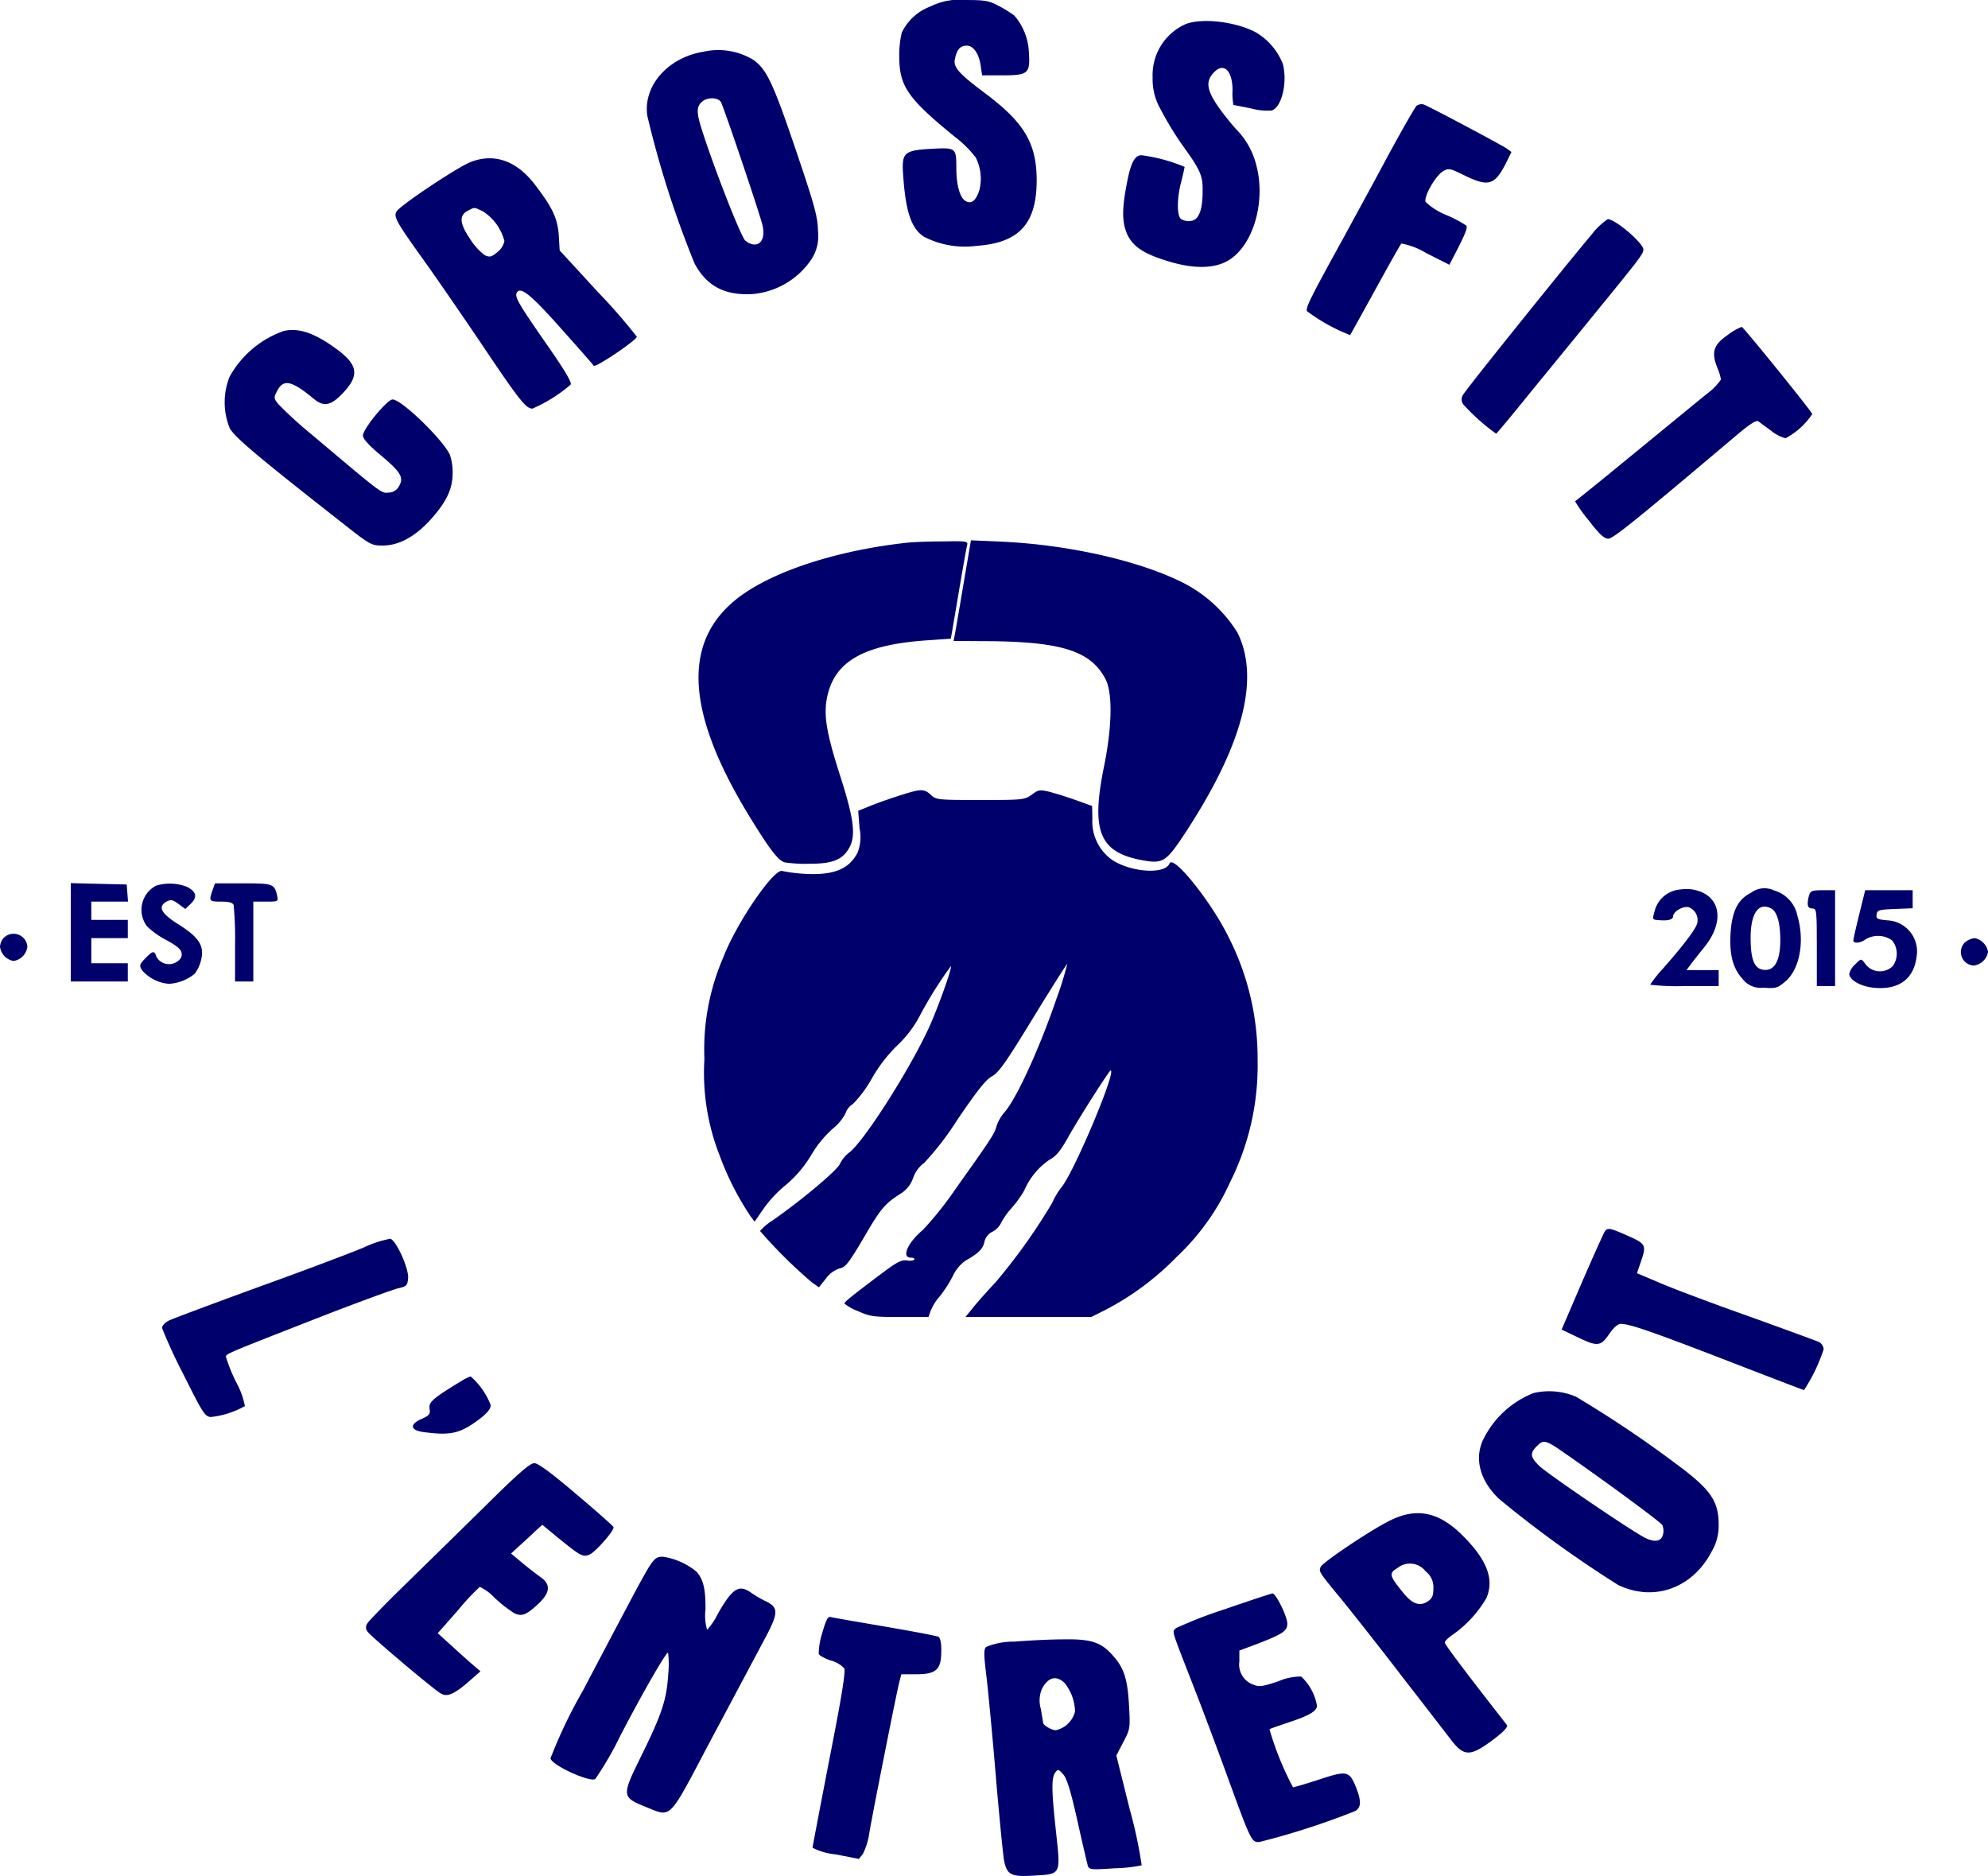 <?xml version="1.0" encoding="UTF-8"?>
<svg xmlns="http://www.w3.org/2000/svg" id="logo-crossfit-lentrepot" width="201" height="189.66" viewBox="0 0 201 189.66">
  <path id="Tracé_10" data-name="Tracé 10" d="M414.115-833.331a5.221,5.221,0,0,0-2.862,2.631,9.605,9.605,0,0,0-.254,2.423c0,3,.877,4.246,5.608,8.1a11.117,11.117,0,0,1,2.123,2.1,4.767,4.767,0,0,1,.369,3.3c-.369,1.085-.785,1.431-1.385,1.108-.577-.323-.946-1.592-.946-3.369,0-2.031-.046-2.054-2.562-1.915-2.746.161-2.977.392-2.815,2.654.254,3.692.808,5.377,2.1,6.231a9.046,9.046,0,0,0,5.331.923c4.292-.3,6.069-2.238,6.069-6.623,0-3.692-1.223-5.792-5.077-8.7-2.931-2.192-3.415-2.769-3.161-3.692.208-.877.531-1.223,1.177-1.223.669,0,1.246.831,1.408,2.077l.138.923h2.031c2.631,0,2.838-.185,2.7-2.285a6.069,6.069,0,0,0-1.477-3.761,11.578,11.578,0,0,0-1.569-.969c-.992-.531-1.385-.6-3.346-.6A6.6,6.6,0,0,0,414.115-833.331Z" transform="translate(-320.077 834)" fill="#00006d"></path>
  <path id="Tracé_11" data-name="Tracé 11" d="M515.444-824.495a5.636,5.636,0,0,0-3.369,5.423,6.068,6.068,0,0,0,.808,3.208,32.935,32.935,0,0,0,2.169,3.577c1.869,2.585,2.1,3.115,2.077,4.685,0,1.961-.392,2.931-1.2,3.023a1.452,1.452,0,0,1-.992-.208c-.415-.346-.415-2.054.023-3.738.185-.738.346-1.431.346-1.523a16.916,16.916,0,0,0-4.361-1.177c-.692,0-1.108.808-1.5,2.977-.485,2.516-.462,3.854.069,5.031.577,1.246,1.708,1.985,4.177,2.723,2.631.808,4.8.738,6.185-.185,2.423-1.592,3.623-5.885,2.7-9.462a7.943,7.943,0,0,0-2.192-3.854c-2.608-3.092-3.138-4.315-2.308-5.377,1.062-1.361,2.077-.577,2.077,1.592a6.329,6.329,0,0,0,.092,1.477c.069,0,.854.162,1.777.346a6.07,6.07,0,0,0,2.1.208c1.015-.323,1.615-2.885,1.108-4.731a6.455,6.455,0,0,0-2.793-3.208C520.405-824.726,517.151-825.118,515.444-824.495Z" transform="translate(-395.536 826.918)" fill="#00006d"></path>
  <path id="Tracé_12" data-name="Tracé 12" d="M306.064-811.768c-3.577.6-6.069,3.461-5.631,6.461a100.542,100.542,0,0,0,4.777,14.931c1.223,2.308,3.092,3.277,5.931,3.092a8,8,0,0,0,5.931-3.577,4.278,4.278,0,0,0,.623-2.723c-.023-1.361-.277-2.377-1.638-6.461-2.839-8.469-3.462-9.854-4.869-10.892A6.856,6.856,0,0,0,306.064-811.768Zm1.823,5.1c.323.623,3.946,11.331,4.2,12.461.369,1.638-.531,2.446-1.731,1.546-.415-.3-3.208-7.431-4.408-11.238-.577-1.8-.554-2.377.092-2.885C306.595-807.2,307.633-807.153,307.887-806.668Z" transform="translate(-234.987 817.007)" fill="#00006d"></path>
  <path id="Tracé_13" data-name="Tracé 13" d="M600.637-788.191c-.185.161-1.523,2.515-3,5.238-1.454,2.723-3.415,6.3-4.315,7.962-3.369,6.115-3.923,7.2-3.785,7.569A18.3,18.3,0,0,0,593.9-765c.046-.046,1.177-2.1,2.538-4.569s2.538-4.592,2.654-4.685a7.44,7.44,0,0,1,2.515.969l2.331,1.177.623-1.2c.969-1.869,1.223-2.515,1.108-2.746a11.641,11.641,0,0,0-2.054-1.085,6.841,6.841,0,0,1-2.077-1.316c-.208-.554,1.015-2.677,1.777-3.115.554-.323.715-.277,2.123.415,2.446,1.2,3.069,1.015,4.2-1.177l.577-1.177-.508-.369c-.669-.439-7.477-4.062-8.354-4.431A.877.877,0,0,0,600.637-788.191Z" transform="translate(-457.398 798.875)" fill="#00006d"></path>
  <path id="Tracé_14" data-name="Tracé 14" d="M197.93-764.294c-1.269.462-7.223,4.431-7.546,5.031-.3.508,0,1.062,2.562,4.639,1.246,1.731,3.923,5.608,5.931,8.585,3.969,5.908,4.592,6.692,5.262,6.692a15.168,15.168,0,0,0,3.854-2.423c.162-.185-.623-1.5-2.331-3.946-2.838-4.085-3.3-4.846-3.138-5.285.323-.785,1.385.046,4.477,3.531,1.754,1.961,3.254,3.669,3.323,3.785.162.254,4.362-2.585,4.362-2.931a56.088,56.088,0,0,0-3.9-4.477l-3.9-4.246-.092-1.569c-.138-1.708-.623-2.746-2.423-5.1C202.546-764.387,200.307-765.195,197.93-764.294Zm1.2,5.008a5.092,5.092,0,0,1,2.169,3,1.935,1.935,0,0,1-.692,1.108c-.623.508-.785.554-1.292.323a6.138,6.138,0,0,1-1.5-1.662c-1.062-1.569-1.108-2.377-.208-2.838C198.323-759.725,198.207-759.725,199.13-759.287Z" transform="translate(-150.3 780.656)" fill="#00006d"></path>
  <path id="Tracé_15" data-name="Tracé 15" d="M670.53-736.431c-2.516,2.977-12.646,15.577-12.946,16.131a.843.843,0,0,0,.046,1.108,20.873,20.873,0,0,0,3.254,2.885c.046,0,1.662-1.938,3.6-4.338,1.938-2.377,4.685-5.723,6.069-7.431,4.823-5.908,5.215-6.392,5.215-6.854,0-.646-2.838-3.069-3.6-3.069A7.064,7.064,0,0,0,670.53-736.431Z" transform="translate(-509.614 760.154)" fill="#00006d"></path>
  <path id="Tracé_16" data-name="Tracé 16" d="M722.507-689.973c-1.431.992-1.661,1.731-1.038,3.3a5.154,5.154,0,0,1,.369,1.2,6.425,6.425,0,0,1-1.408,1.431c-.785.623-2.931,2.4-4.8,3.923-2.585,2.123-7.823,6.415-8.538,6.946a13.327,13.327,0,0,0,1.362,1.915c1.061,1.385,1.569,1.869,1.985,1.869.484,0,2.423-1.546,12.969-10.454,1.362-1.154,2.031-1.569,2.215-1.408.161.115.739.554,1.292.946a3.8,3.8,0,0,0,1.454.762,7.477,7.477,0,0,0,2.7-2.446c-.023-.231-6.877-8.7-7.131-8.815A5.834,5.834,0,0,0,722.507-689.973Z" transform="translate(-547.838 723.85)" fill="#00006d"></path>
  <path id="Tracé_17" data-name="Tracé 17" d="M121.4-689.328a10.076,10.076,0,0,0-5.469,4.616,6.961,6.961,0,0,0,0,5.193c.462.9,2.908,2.954,11.423,9.623,2.769,2.192,2.908,2.261,4.038,2.261,1.638,0,3.254-.877,4.823-2.585,1.662-1.846,2.262-3.139,2.262-4.777a5.324,5.324,0,0,0-.3-1.869c-.877-1.684-4.892-5.538-5.769-5.538-.554,0-3,2.977-3,3.646,0,.323.577.969,1.708,1.915,2.1,1.754,2.446,2.308,1.962,3.162a1.206,1.206,0,0,1-1.062.692c-.762.069-.531.254-7.777-5.862a39.831,39.831,0,0,1-3.415-3.115c-.438-.554-.438-.646-.092-1.292.623-1.246,1.477-1.062,3.669.762,1.038.877,1.777.738,3.023-.6,1.638-1.754,1.477-2.792-.623-4.361C124.535-689.12,122.942-689.674,121.4-689.328Z" transform="translate(-92.712 722.79)" fill="#00006d"></path>
  <path id="Tracé_18" data-name="Tracé 18" d="M344.265-596.74c-6.715.715-12.9,2.631-16.546,5.1-6.415,4.362-6.231,11.7.577,22.754,2.008,3.254,2.792,4.269,3.462,4.477a14.1,14.1,0,0,0,2.608.138c2.308,0,3.3-.438,3.969-1.708.623-1.2.392-2.954-.992-7.246-1.315-4.108-1.615-5.861-1.362-7.523.623-3.9,3.6-5.677,10.269-6.115l2.308-.161.761-4.477c.416-2.469.808-4.685.877-4.939.115-.438.023-.462-2.492-.415C346.25-596.856,344.7-596.787,344.265-596.74Z" transform="translate(-252.419 651.594)" fill="#00006d"></path>
  <path id="Tracé_19" data-name="Tracé 19" d="M435.792-592.823c-.415,2.469-.808,4.754-.877,5.1l-.115.6,3.646.023c7.315.069,10.223,1.015,11.7,3.808.739,1.385.692,4.8-.138,8.861-1.338,6.577-.461,8.7,3.923,9.485,1.985.369,2.354.138,4.108-2.492,5.977-9.046,7.777-15.808,5.469-20.515a13.9,13.9,0,0,0-5.238-4.915c-4.362-2.285-11.654-3.969-18.577-4.292l-3.138-.138Z" transform="translate(-338.385 651.923)" fill="#00006d"></path>
  <path id="Tracé_20" data-name="Tracé 20" d="M345.072-487.165c-1.085.346-2.4.831-2.954,1.062l-.969.392.138,1.777a4.285,4.285,0,0,1-.208,2.469c-.877,1.685-2.469,2.308-5.423,2.123a16,16,0,0,1-2.169-.277c-.808-.346-4.615,5.192-5.977,8.723A23.451,23.451,0,0,0,325.6-460.6a22.8,22.8,0,0,0,1.523,9.692,29.04,29.04,0,0,0,3.138,6.185l.415.554.923-1.338a12.078,12.078,0,0,1,2.238-2.377,11.946,11.946,0,0,0,2.562-3.023,11.258,11.258,0,0,1,2.169-2.654,4.969,4.969,0,0,0,1.292-1.546,1.82,1.82,0,0,1,.762-.969,12,12,0,0,0,1.915-2.585,14.889,14.889,0,0,1,2.585-3.346,11.451,11.451,0,0,0,2.169-2.815A40.618,40.618,0,0,1,350.518-470c.161.162-1.454,4.615-2.308,6.415-2.123,4.5-6.6,11.446-7.985,12.438a3.329,3.329,0,0,0-.923,1.131c-.254.646-3.9,3.692-6.808,5.723a5.6,5.6,0,0,0-1.269,1.062,48.5,48.5,0,0,0,5.238,5.192l.715.508.715-.9a2.766,2.766,0,0,1,1.385-1.015c.6-.115.946-.577,2.469-3.161,1.708-2.931,2.1-3.392,3.785-4.454a3,3,0,0,0,1.177-1.546,3.133,3.133,0,0,1,1.108-1.5,29.605,29.605,0,0,0,3.369-4.385c1.985-2.908,2.862-4.039,3.508-4.385.692-.392,1.431-1.454,4.177-5.954,1.846-3.023,3.392-5.446,3.415-5.4a32.475,32.475,0,0,1-1.085,3.508c-1.685,4.939-4.015,10.062-5.239,11.469a4.232,4.232,0,0,0-.831,1.431c-.185.762-.577,1.338-4.108,6.3a34.549,34.549,0,0,1-3.323,4.177c-1.546,1.292-2.215,2.815-1.223,2.815.254,0,.415.092.346.185-.069.115-.415.161-.785.092-.554-.069-1.038.208-2.723,1.477-3,2.262-3.554,2.723-3.554,2.885a4.662,4.662,0,0,0,1.362.761c1.223.554,1.615.6,4.246.6h2.885l.231-.646a5.021,5.021,0,0,1,.923-1.454,13.155,13.155,0,0,0,1.292-2.008,3.921,3.921,0,0,1,1.339-1.615c1.269-.715,1.731-1.177,1.869-1.869a1.5,1.5,0,0,1,.831-1.038,2.036,2.036,0,0,0,.831-.831,7.088,7.088,0,0,1,1.062-1.523,11.876,11.876,0,0,0,1.292-1.777,7.256,7.256,0,0,1,2.562-3.139c.646-.323,1.108-.877,1.869-2.238,1.108-1.985,4.177-6.785,4.315-6.785.623,0-3.623,10.108-4.938,11.769a7.49,7.49,0,0,0-.969,1.615,58.911,58.911,0,0,1-5.746,8.054c-.554.577-1.477,1.615-2.031,2.261l-.992,1.223H364.71l1.431-.715a28.241,28.241,0,0,0,7.223-5.377,23.885,23.885,0,0,0,5.423-7.615,26.33,26.33,0,0,0,2.746-12.277,27.045,27.045,0,0,0-3-12.554c-1.777-3.554-5.538-8.239-5.908-7.315-.415,1.108-3.785.923-5.746-.323a4.75,4.75,0,0,1-2.054-4.177L364.8-486.2l-1.615-.577c-.877-.323-2.1-.692-2.7-.854-.969-.231-1.131-.208-1.8.3-.715.508-.877.531-5.192.531s-4.477-.023-5.008-.531C347.772-487.973,347.472-487.95,345.072-487.165Z" transform="translate(-254.38 567.681)" fill="#00006d"></path>
  <path id="Tracé_21" data-name="Tracé 21" d="M48-442.115v4.962h5.769V-439H50.077v-2.539h3.692v-1.846H50.077v-1.846h3.715l-.069-.877-.069-.854-2.815-.069L48-447.1Z" transform="translate(-40.846 536.385)" fill="#00006d"></path>
  <path id="Tracé_22" data-name="Tracé 22" d="M80.057-446.688a2.759,2.759,0,0,0-.923,4.108,8.436,8.436,0,0,0,1.938,1.385c1.408.762,1.754,1.154,1.5,1.8a1.46,1.46,0,0,1-2.492-.115c-.185-.646-.369-.6-1.131.185-.577.6-.6.715-.323,1.177a4.005,4.005,0,0,0,2.723,1.385,4.5,4.5,0,0,0,2.608-1.015,3.742,3.742,0,0,0,.623-1.292c.392-1.477-.115-2.331-2.169-3.646-1.869-1.154-2.238-1.846-1.269-2.377.415-.208.623-.161,1.177.254l.692.508.577-.554c.669-.669.531-1.2-.415-1.685A4.789,4.789,0,0,0,80.057-446.688Z" transform="translate(-64.273 536.227)" fill="#00006d"></path>
  <path id="Tracé_23" data-name="Tracé 23" d="M109.4-446.285c-.369,1.085-.346,1.131.877,1.131.808,0,1.177.092,1.269.369a36.65,36.65,0,0,1,.138,4.039v3.669h1.846v-8.077H114.8c1.269,0,1.269,0,1.131-.646-.277-1.154-.415-1.2-3.438-1.2h-2.838Z" transform="translate(-87.919 536.308)" fill="#00006d"></path>
  <path id="Tracé_24" data-name="Tracé 24" d="M742.585-444.382a2.9,2.9,0,0,0-2.123,2.054c-.254.923-.254.923.369.969.946.092,1.477-.046,1.477-.369,0-.485,1.038-1.108,1.615-.923a1.391,1.391,0,0,1,.831,1.615c-.161.6-1.362,2.192-3.415,4.523A12.812,12.812,0,0,0,740-434.828a23.05,23.05,0,0,0,3.461.138h3.462v-1.615h-3.254l.485-.646c.254-.346.877-1.131,1.385-1.754,2.123-2.7,1.5-5.354-1.385-5.769A5.093,5.093,0,0,0,742.585-444.382Z" transform="translate(-573.154 534.382)" fill="#00006d"></path>
  <path id="Tracé_25" data-name="Tracé 25" d="M777.206-444.4c-1.338.669-1.938,1.869-2.077,4.131-.115,2.169.231,3.485,1.2,4.569a2.3,2.3,0,0,0,2.123.9c1.246.092,1.431.046,2.215-.623,1.454-1.223,1.985-4.062,1.223-6.646a3.35,3.35,0,0,0-2.354-2.561A2.258,2.258,0,0,0,777.206-444.4Zm2.031,1.592c.6.323.923,1.454.923,3.208,0,2.215-.669,3.254-1.892,2.954-.785-.208-1.108-1.154-1.108-3.208C777.16-442.323,777.968-443.477,779.237-442.808Z" transform="translate(-600.16 534.654)" fill="#00006d"></path>
  <path id="Tracé_26" data-name="Tracé 26" d="M809.142-443.492c-.254.969-.162,1.339.323,1.339.439,0,.462.162.462,3.923v3.923h1.846V-444h-1.246C809.442-444,809.281-443.931,809.142-443.492Z" transform="translate(-626.234 534)" fill="#00006d"></path>
  <path id="Tracé_27" data-name="Tracé 27" d="M828.211-441.577c-.323,1.315-.6,2.515-.6,2.654,0,.346.738.277,1.246-.115a2.445,2.445,0,0,1,2.677.115,2.15,2.15,0,0,1,.069,2.585,1.842,1.842,0,0,1-2.862-.323c-.346-.438-.369-.438-.969.185a1.77,1.77,0,0,0-.577.969c.138.692,1.292,1.292,2.7,1.385,2.377.162,3.831-.946,4.108-3.138a3.144,3.144,0,0,0-2.931-3.692c-1.038-.092-1.177-.162-1.108-.6s.231-.485,1.869-.554l1.777-.069V-444h-4.8Z" transform="translate(-640.226 534)" fill="#00006d"></path>
  <path id="Tracé_28" data-name="Tracé 28" d="M17.392-424.542a1.5,1.5,0,0,0-.392.923,1.665,1.665,0,0,0,1.385,1.431,1.666,1.666,0,0,0,1.385-1.454A1.405,1.405,0,0,0,17.392-424.542Z" transform="translate(-17 519.342)" fill="#00006d"></path>
  <path id="Tracé_29" data-name="Tracé 29" d="M876.539-422.631a1.362,1.362,0,0,0,.831,2.4,1.665,1.665,0,0,0,1.431-1.385A1.7,1.7,0,0,0,877.462-423,1.892,1.892,0,0,0,876.539-422.631Z" transform="translate(-677.801 517.846)" fill="#00006d"></path>
  <path id="Tracé_30" data-name="Tracé 30" d="M705.539-295.3c-.138.231-1.177,2.538-2.308,5.146l-2.031,4.731,1.546.738c2.077,1.015,2.4.969,3.254-.277.461-.669.877-1.038,1.177-1.038.923,0,3.161.785,10.754,3.715,4.223,1.638,7.708,2.977,7.777,2.977a17.193,17.193,0,0,0,1.985-4.131.961.961,0,0,0-.439-.715c-.254-.115-3.392-1.269-6.992-2.562-3.6-1.269-7.638-2.792-9-3.369l-2.446-1.038.438-1.292c.531-1.523.415-1.708-1.315-2.469C706.023-295.737,705.815-295.76,705.539-295.3Z" transform="translate(-543.308 419.844)" fill="#00006d"></path>
  <path id="Tracé_31" data-name="Tracé 31" d="M108.4-290.435c-1.246.531-6.069,2.354-10.685,4.015-4.615,1.685-8.7,3.208-9.046,3.392-.369.185-.669.508-.669.738a50.975,50.975,0,0,0,2.146,4.662c1.962,3.923,2.169,4.269,2.769,4.338a8.957,8.957,0,0,0,3.462-1.108,8.255,8.255,0,0,0-.877-2.4,16.783,16.783,0,0,1-1.038-2.562c0-.323-.162-.254,9.692-4.108,3.738-1.454,7.223-2.723,7.731-2.838.831-.185.923-.277.992-1.015.092-.969-1.2-3.831-1.8-3.992A10.978,10.978,0,0,0,108.4-290.435Z" transform="translate(-71.615 416.551)" fill="#00006d"></path>
  <path id="Tracé_32" data-name="Tracé 32" d="M202.779-230.515c-2.838,1.731-3.277,2.1-3.185,2.769.092.554-.023.692-.785,1.038-1.269.554-1.177,1.154.185,1.338,2.746.369,3.692.138,5.585-1.269.854-.646,1.2-1.085,1.2-1.454A7.391,7.391,0,0,0,203.749-231,4.971,4.971,0,0,0,202.779-230.515Z" transform="translate(-156.164 370.154)" fill="#00006d"></path>
  <path id="Tracé_33" data-name="Tracé 33" d="M670.513-224.325a9.566,9.566,0,0,0-5.169,4.869c-.808,1.915-.185,4.038,1.661,5.815a115.33,115.33,0,0,0,12.069,8.723c3.623,1.731,7.523.323,9.461-3.415a5.075,5.075,0,0,0,.692-2.7c0-2.4-.831-3.577-4.338-6.162a115.414,115.414,0,0,0-10.085-6.762A6.911,6.911,0,0,0,670.513-224.325Zm3.138,6.069c4.269,2.954,9.669,6.946,9.877,7.269a1.493,1.493,0,0,1,.069.969c-.185.785-1.016.831-2.192.115-2.308-1.362-9.577-6.346-10.292-7.038-.946-.923-.992-1.292-.254-2.031C671.529-219.641,671.736-219.595,673.652-218.256Z" transform="translate(-515.46 365.164)" fill="#00006d"></path>
  <path id="Tracé_34" data-name="Tracé 34" d="M189.305-188.546c-2.492,2.446-6.115,6-8.054,7.892-1.962,1.915-3.646,3.646-3.762,3.877a.668.668,0,0,0,.069.854c.3.438,6.323,5.538,7.292,6.162.669.462,1.385.162,2.931-1.177l1.154-1.015-1.154-.992c-.623-.554-1.592-1.431-2.146-1.938l-1.015-.923,2.031-2.308a24.64,24.64,0,0,1,2.215-2.377,4.83,4.83,0,0,1,1.477,1.085,13.672,13.672,0,0,0,1.962,1.546c.808.415,1.269.231,2.585-1.015,1.108-1.085,1.154-1.892.115-2.608-.415-.3-1.269-.946-1.869-1.454l-1.108-.923.877-.808c.485-.438,1.2-1.085,1.569-1.454l.715-.646,1.708,1.408c2.169,1.754,2.377,1.869,3.046,1.615.6-.231,2.562-2.469,2.446-2.792-.046-.115-1.731-1.615-3.762-3.323-2.538-2.169-3.877-3.138-4.246-3.138C193.944-193,192.674-191.892,189.305-188.546Z" transform="translate(-140.359 340.923)" fill="#00006d"></path>
  <path id="Tracé_35" data-name="Tracé 35" d="M602.482-170.382c-1.892.9-6.923,4.269-7.131,4.754-.185.485-.208.462,2.169,3.346,1.085,1.338,3.831,4.8,6.069,7.731,2.262,2.908,4.5,5.815,4.961,6.415,1.339,1.731,1.962,1.708,4.477-.208.923-.715,1.292-1.154,1.154-1.315-3.946-5.054-6.277-8.123-6.277-8.331,0-.138.346-.485.761-.762a11.841,11.841,0,0,0,3.438-3.715c.831-1.892.092-3.877-2.423-6.369C607.351-171.167,605.113-171.651,602.482-170.382Zm3.485,5.192a2,2,0,0,1,.785,1.731c0,.738-.115,1.015-.577,1.315-.808.531-1.569.254-2.492-.9-1.385-1.708-1.454-1.938-.577-2.469A2,2,0,0,1,605.967-165.19Z" transform="translate(-461.828 324.051)" fill="#00006d"></path>
  <path id="Tracé_36" data-name="Tracé 36" d="M268.119-150.915c-.369.623-1.246,2.192-1.938,3.531-.715,1.338-2.815,5.308-4.662,8.838a49.761,49.761,0,0,0-3.323,6.923c.092.692,3.946,2.446,4.523,2.1a33.586,33.586,0,0,0,2.539-4.385c2.215-4.269,4.592-8.4,4.823-8.4a9.843,9.843,0,0,1,.023,2.123c-.162,2.631-.623,4.038-2.746,8.354-1.962,3.969-1.962,4.131.346,5.077,2.815,1.108,2.285,1.638,6.715-6.739,2.146-4.015,4.5-8.446,5.238-9.831,1.615-2.977,1.662-3.508.3-4.177a10.357,10.357,0,0,1-1.5-.877c-1.223-.854-1.869-.438-3.369,2.192a6.222,6.222,0,0,1-1.062,1.569,5.111,5.111,0,0,1-.162-2.031c.023-2.054-.208-3.046-.9-3.831A6.873,6.873,0,0,0,269.55-152C268.927-152,268.719-151.838,268.119-150.915Z" transform="translate(-202.535 309.385)" fill="#00006d"></path>
  <path id="Tracé_37" data-name="Tracé 37" d="M536.369-134.308a43.8,43.8,0,0,0-4.938,1.915c-.392.415-.554-.115,1.8,5.931.923,2.354,2.492,6.554,3.508,9.346,2.285,6.254,2.331,6.346,3.115,6.346a76.6,76.6,0,0,0,9.715-3.138c.6-.392.623-.992.069-2.4-.669-1.662-.923-1.708-3.715-.785-1.338.438-2.539.785-2.654.785a30.6,30.6,0,0,1-2.377-5.862c.023-.046.9-.346,1.915-.692,2.123-.692,2.885-1.154,2.885-1.708A5.317,5.317,0,0,0,544.1-127.5a5.683,5.683,0,0,0-2.331.485c-1.615.531-1.915.577-2.538.323a2.152,2.152,0,0,1-1.385-2.331v-1.108l1.915-.715c2.492-.969,2.931-1.269,2.931-2.008,0-.715-1.154-3.069-1.5-3.046C541.076-135.9,538.907-135.185,536.369-134.308Z" transform="translate(-412.538 297.001)" fill="#00006d"></path>
  <path id="Tracé_38" data-name="Tracé 38" d="M373.969-123.965a7.151,7.151,0,0,0-.346,2.054c.046.185.623.485,1.246.692a2.833,2.833,0,0,1,1.338.785c.162.277-.3,3.092-1.5,9.162-.923,4.8-1.708,8.862-1.708,8.977a6.448,6.448,0,0,0,2.331.669l2.354.462.392-.485a6.862,6.862,0,0,0,.669-2.169c.415-2.423,2.769-14.238,3.023-15.208l.208-.808h1.5c2.008,0,2.538-.462,2.538-2.308.023-.808-.092-1.362-.277-1.477-.162-.092-2.585-.554-5.423-1.038-2.815-.485-5.285-.9-5.492-.969C374.546-125.7,374.362-125.326,373.969-123.965Z" transform="translate(-290.846 289.103)" fill="#00006d"></path>
  <path id="Tracé_39" data-name="Tracé 39" d="M451.323-115.582a7.2,7.2,0,0,0-2.862.531c-.277.254-.254.762.069,3.392.185,1.685.623,6.277.946,10.223.346,3.946.692,7.569.808,8.077.3,1.362.715,1.569,2.977,1.431,2.792-.162,2.723-.046,2.262-4.362-.462-4.223-.485-5.492-.092-6.046.277-.369.323-.369.785.138.392.415.762,1.615,1.454,4.685.508,2.285.992,4.338,1.062,4.592.138.392.323.415,2.723.254a15.176,15.176,0,0,0,2.723-.3,45.3,45.3,0,0,0-1.2-5.631l-1.362-5.469.692-1.338c.692-1.292.715-1.431.6-3.531-.138-2.769-.485-3.9-1.523-5.1-1.246-1.477-2.238-1.823-5.1-1.777C454.946-115.813,452.73-115.7,451.323-115.582Zm5.077,4.2a4.777,4.777,0,0,1,1.038,2.862,2.573,2.573,0,0,1-1.938,1.892c-.438,0-1.292-.508-1.292-.762,0-.023-.092-.646-.231-1.408a3.009,3.009,0,0,1,.115-2.008C454.715-112.005,455.569-112.213,456.4-111.382Z" transform="translate(-348.746 281.552)" fill="#00006d"></path>
</svg>
